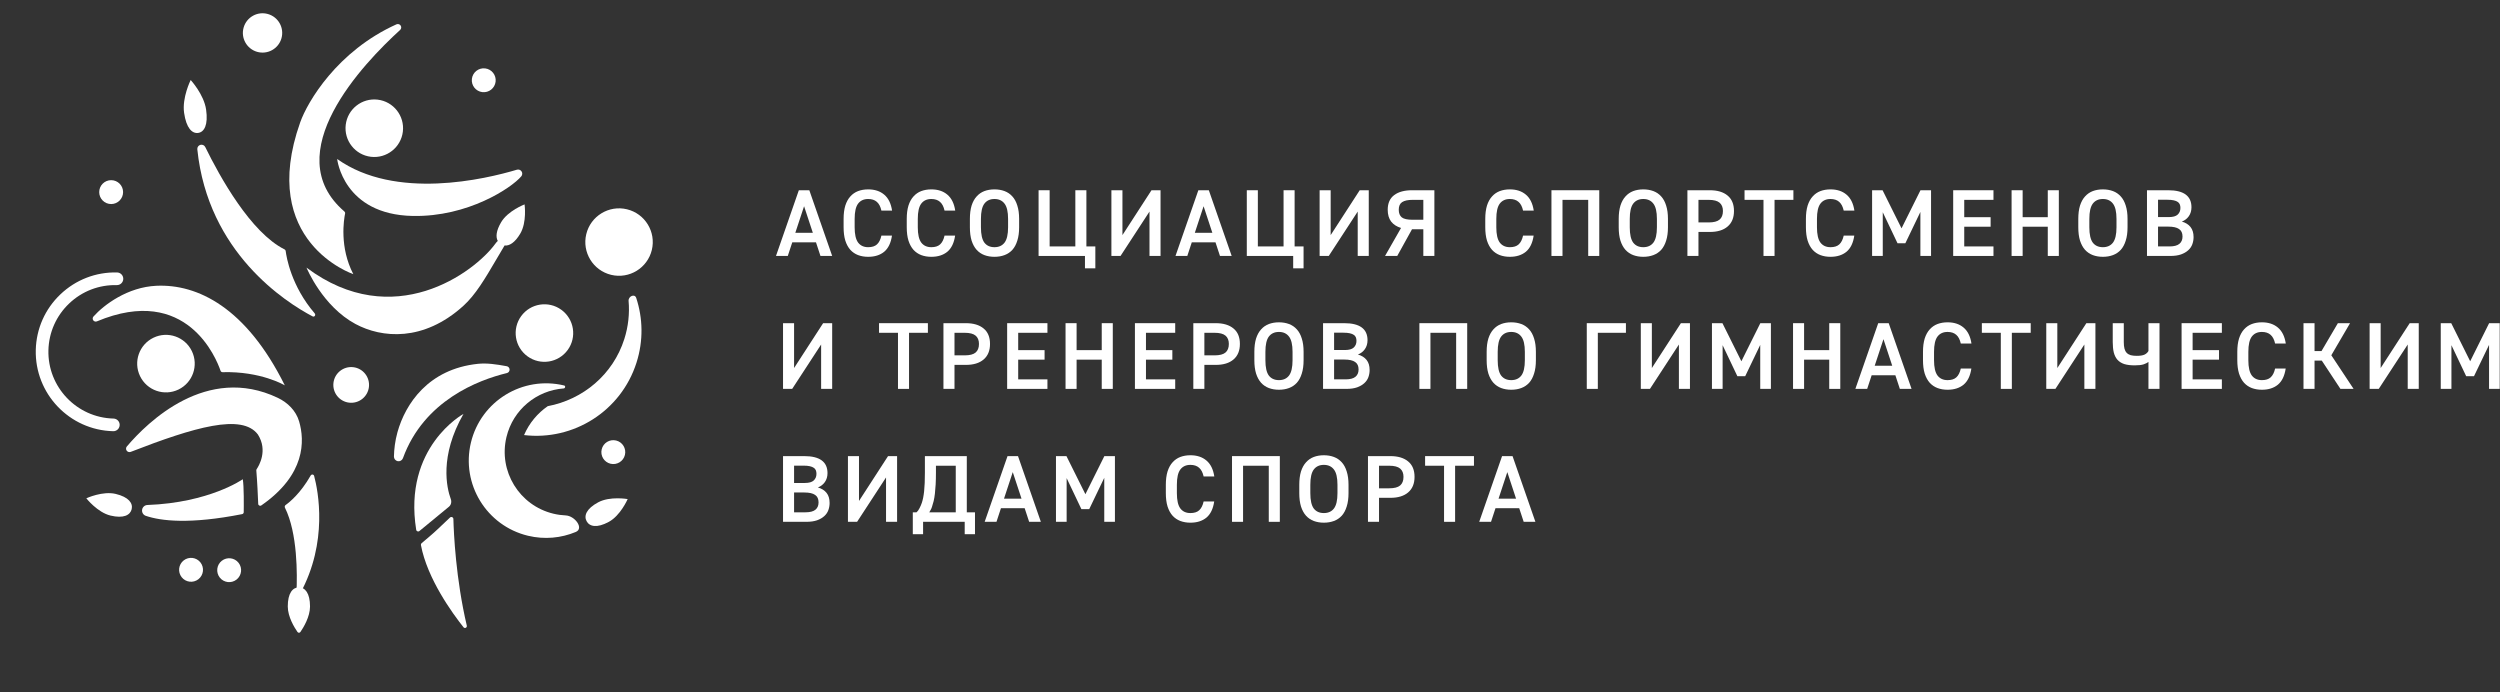 <svg width="1260" height="349" viewBox="0 0 1260 349" fill="none" xmlns="http://www.w3.org/2000/svg">
<rect x="0" y="0" width="1260" height="349" fill="#333333" stroke="none"/>
<path d="M190.36 50.224C198.305 51.171 203.989 58.393 203.042 66.339C202.095 74.284 194.873 79.968 186.928 79.021C178.982 78.074 173.299 70.852 174.245 62.907C175.192 54.961 182.414 49.278 190.36 50.224Z" fill="white"/>
<path fill-rule="evenodd" clip-rule="evenodd" d="M158.593 157.926C159.306 158.758 158.486 159.955 157.517 159.445C144.05 152.355 104.794 127.406 99.449 75.252C99.349 74.233 99.995 73.293 100.976 73.007C101.965 72.732 103.007 73.198 103.451 74.117C110.887 89.281 126.378 117.202 143.409 125.691C143.728 125.85 143.941 126.151 143.985 126.505C144.362 129.518 146.738 144.109 158.593 157.926Z" fill="white"/>
<path fill-rule="evenodd" clip-rule="evenodd" d="M264.383 103.005C264.383 103.005 264.383 103.011 264.383 103.012C264.383 103.012 264.384 103.012 264.383 103.012C264.379 103.013 255.966 106.23 252.557 112.029C250.043 116.306 249.779 119.453 250.881 121.44C250.522 121.743 250.134 122.17 249.714 122.748C239.107 137.395 198.225 167.636 154.468 134.877C154.465 134.869 154.463 134.864 154.462 134.862C154.461 134.86 154.461 134.865 154.461 134.868C154.461 134.868 154.461 134.869 154.46 134.87C154.46 134.87 154.461 134.871 154.461 134.872C154.464 134.873 154.466 134.875 154.468 134.877C154.725 135.498 162.676 154.415 179.113 163.268C192.428 170.434 213.388 172.358 233.489 154.189C239.681 148.595 244.473 140.426 250.244 130.59C251.53 128.398 252.864 126.123 254.274 123.776C254.283 123.759 254.293 123.743 254.301 123.726C256.687 124.009 259.52 122.321 262.225 117.718C265.604 111.985 264.412 103.211 264.383 103.005Z" fill="white"/>
<path fill-rule="evenodd" clip-rule="evenodd" d="M96.108 40.33C96.108 40.331 96.108 40.331 96.108 40.331C96.119 40.343 102.807 47.601 103.884 55.276C104.973 62.959 102.942 66.564 99.879 66.995C96.817 67.425 93.868 64.536 92.781 56.843C91.703 49.238 96.02 40.5 96.108 40.324C96.109 40.322 96.109 40.328 96.108 40.33V40.33Z" fill="white"/>
<path d="M169.926 80.117C169.927 80.117 169.928 80.116 169.928 80.117C169.932 80.153 172.922 108.176 208.067 108.842C235.851 109.369 257.778 94.716 262.723 88.88C263.322 88.166 263.383 87.146 262.86 86.379C262.348 85.603 261.381 85.266 260.492 85.542C244.683 90.274 199.339 101.092 169.925 80.12C169.923 80.119 169.924 80.116 169.926 80.117V80.117Z" fill="white"/>
<path d="M178.075 138.179C178.076 138.179 178.085 138.18 178.084 138.18C177.889 138.114 129.88 121.914 151.316 61.624C154.955 51.373 169.923 25.744 199.808 12.266C200.584 11.925 201.488 12.194 201.948 12.903C202.407 13.613 202.275 14.554 201.644 15.113C183.207 31.889 139.597 77.426 173.573 106.588C173.864 106.838 174.009 107.233 173.932 107.609C173.31 110.643 171.009 124.617 178.074 138.178C178.074 138.178 178.075 138.179 178.075 138.179V138.179Z" fill="white"/>
<path d="M243.098 46.429C246.4 46.822 249.395 44.465 249.788 41.163C250.182 37.862 247.825 34.867 244.523 34.473C241.222 34.08 238.226 36.437 237.833 39.739C237.44 43.04 239.797 46.035 243.098 46.429Z" fill="white"/>
<path d="M141.846 19.334C143.356 14.073 140.316 8.584 135.055 7.074C129.794 5.564 124.305 8.605 122.795 13.865C121.285 19.126 124.326 24.615 129.586 26.125C134.847 27.635 140.336 24.595 141.846 19.334Z" fill="white"/>
<path d="M175.935 202.936C180.87 203.524 185.348 200 185.936 195.065C186.524 190.13 183 185.652 178.065 185.064C173.13 184.476 168.652 188 168.064 192.935C167.476 197.87 171 202.348 175.935 202.936Z" fill="white"/>
<path d="M56.02 102.842C59.345 102.842 62.04 100.147 62.04 96.822C62.04 93.498 59.345 90.802 56.02 90.802C52.695 90.802 50 93.498 50 96.822C50 100.147 52.695 102.842 56.02 102.842Z" fill="white"/>
<path d="M89.936 196.332C97.15 192.855 100.181 184.189 96.705 176.975C93.228 169.761 84.562 166.73 77.348 170.206C70.133 173.682 67.103 182.349 70.579 189.563C74.055 196.777 82.722 199.808 89.936 196.332Z" fill="white"/>
<path fill-rule="evenodd" clip-rule="evenodd" d="M43.509 251.149C43.506 251.144 43.503 251.141 43.507 251.139C43.693 251.054 51.791 247.361 58.303 248.933C64.885 250.516 67.081 253.632 66.36 256.639C65.63 259.65 62.263 261.425 55.68 259.842C49.1 258.26 43.514 251.155 43.509 251.149C43.509 251.149 43.509 251.149 43.509 251.149V251.149Z" fill="white"/>
<path fill-rule="evenodd" clip-rule="evenodd" d="M151.414 318.508C151.047 319.039 150.298 319.041 149.93 318.511C148.401 316.314 145.05 310.901 145.04 305.671C145.027 298.894 147.533 296.033 150.628 296.029C153.724 296.025 156.245 298.884 156.253 305.651C156.263 310.881 152.934 316.305 151.414 318.508Z" fill="white"/>
<path d="M143.568 194.256C143.573 194.253 143.581 194.251 143.576 194.248C143.342 194.107 131.516 187.056 112.179 187.577C111.72 187.589 111.31 187.321 111.162 186.887C109.202 181.119 94.293 142.93 48.807 161.98C48.146 162.243 47.402 162.013 46.99 161.434C46.587 160.852 46.635 160.074 47.099 159.54C52.396 153.601 64.312 144.696 78.799 144.032C99.561 143.074 124.096 155.016 143.558 194.252C143.56 194.256 143.564 194.257 143.568 194.256V194.256Z" fill="white"/>
<path d="M65.888 227.744C65.15 228.033 64.317 227.779 63.857 227.147C63.392 226.505 63.418 225.637 63.924 225.028C74.356 212.738 104.19 183.476 139.975 200.495C145.043 202.905 149.197 207.038 150.767 212.425C153.583 222.085 154.098 239.199 131.712 254.732C131.07 255.178 130.174 254.752 130.142 253.972C130.005 250.526 129.665 242.78 129.184 237.118C129.163 236.869 129.231 236.629 129.371 236.423C130.472 234.8 135.119 227.074 129.987 219.003C121.982 208.241 97.964 215.297 65.888 227.744Z" fill="white"/>
<path fill-rule="evenodd" clip-rule="evenodd" d="M143.616 255.888C143.377 255.408 143.536 254.819 143.973 254.508C145.982 253.078 151.463 248.638 156.559 239.688C156.993 238.925 158.1 239.021 158.326 239.869C160.335 247.431 165.467 273.109 151.296 299.105C150.79 300.032 149.376 299.609 149.426 298.554C149.842 289.649 150.017 268.743 143.616 255.888Z" fill="white"/>
<path fill-rule="evenodd" clip-rule="evenodd" d="M122.359 241.527C122.36 241.527 122.367 241.524 122.366 241.524C122.202 241.64 105.505 253.365 74.294 254.52C72.974 254.567 71.855 255.539 71.63 256.847C71.405 258.154 72.124 259.439 73.351 259.936C81.146 262.609 95.667 264.316 122.028 259.122C122.488 259.032 122.83 258.637 122.837 258.168C122.882 255.223 122.988 244.938 122.359 241.528C122.359 241.528 122.359 241.528 122.359 241.527V241.527Z" fill="white"/>
<path d="M58.527 217.016C58.087 217.228 57.589 217.344 57.061 217.327C34.999 216.786 17.49 198.408 18.032 176.347C18.298 165.669 22.7 155.721 30.446 148.351C38.191 140.982 48.34 137.052 59.018 137.317C60.779 137.361 62.173 138.824 62.129 140.585C62.085 142.346 60.622 143.74 58.861 143.696C49.889 143.478 41.352 146.767 34.843 152.976C28.33 159.175 24.63 167.532 24.402 176.508C23.948 195.048 38.669 210.5 57.209 210.953C58.97 210.997 60.364 212.46 60.32 214.22C60.293 215.453 59.563 216.517 58.518 217.02L58.527 217.016Z" fill="white"/>
<path d="M100.006 291.923C102.622 289.871 103.08 286.087 101.029 283.471C98.977 280.854 95.193 280.396 92.577 282.448C89.96 284.499 89.502 288.284 91.554 290.9C93.606 293.516 97.39 293.974 100.006 291.923Z" fill="white"/>
<path d="M119.214 292.11C121.831 290.059 122.289 286.274 120.237 283.658C118.186 281.042 114.401 280.584 111.785 282.635C109.169 284.687 108.711 288.471 110.762 291.087C112.814 293.704 116.598 294.162 119.214 292.11Z" fill="white"/>
<path d="M286.12 176.389C290.829 169.912 289.396 160.844 282.919 156.135C276.442 151.425 267.374 152.858 262.664 159.335C257.955 165.812 259.388 174.88 265.865 179.59C272.342 184.299 281.41 182.866 286.12 176.389Z" fill="white"/>
<path fill-rule="evenodd" clip-rule="evenodd" d="M316.337 251.533C316.342 251.533 316.347 251.532 316.345 251.536C316.264 251.723 312.693 259.87 306.794 263.046C300.826 266.259 297.122 265.404 295.649 262.681C294.175 259.959 295.505 256.387 301.473 253.175C307.438 249.964 316.328 251.531 316.337 251.533C316.337 251.533 316.337 251.533 316.337 251.533V251.533Z" fill="white"/>
<path fill-rule="evenodd" clip-rule="evenodd" d="M203.073 230.949C202.67 232.023 201.558 232.648 200.44 232.431C199.323 232.215 198.521 231.218 198.545 230.082C198.626 226.408 199.108 222.207 200.326 217.811C204.315 203.54 215.87 185.985 240.848 183.369C245.336 182.897 250.073 183.585 255.362 184.566C256.188 184.696 256.809 185.402 256.836 186.248C256.863 187.094 256.291 187.834 255.476 188.021C241.047 191.531 213.675 201.868 203.076 230.938L203.073 230.949Z" fill="white"/>
<path d="M233.604 208.594C233.606 208.595 233.612 208.595 233.61 208.597C233.474 208.671 203.073 225.297 209.767 267.026C209.888 267.78 210.783 268.13 211.373 267.645L226.262 255.397C227.374 254.482 227.702 252.902 227.207 251.55C225.131 245.871 221.387 229.955 233.6 208.595C233.6 208.594 233.602 208.593 233.604 208.594V208.594Z" fill="white"/>
<path fill-rule="evenodd" clip-rule="evenodd" d="M226.794 260.841C227.43 260.242 228.485 260.68 228.508 261.554C228.694 268.717 229.711 291.666 235.26 315.29C235.5 316.314 234.258 316.957 233.604 316.134C228.024 309.111 215.325 291.662 212.148 274.703C212.082 274.35 212.213 273.995 212.489 273.765C213.889 272.598 218.252 268.939 220.486 266.806C222.337 265.038 225.056 262.476 226.794 260.841Z" fill="white"/>
<path fill-rule="evenodd" clip-rule="evenodd" d="M315.974 105.474C325.1 107.668 330.719 116.857 328.526 125.974C326.334 135.091 317.143 140.719 308.026 138.526C298.909 136.334 293.282 127.143 295.474 118.026C297.667 108.909 306.857 103.281 315.974 105.474Z" fill="white"/>
<path d="M307.701 233.72C310.934 234.497 314.185 232.507 314.962 229.274C315.739 226.042 313.749 222.791 310.516 222.013C307.284 221.236 304.033 223.227 303.256 226.459C302.478 229.692 304.469 232.942 307.701 233.72Z" fill="white"/>
<path d="M284.324 194.281C285.141 194.478 284.928 195.714 284.09 195.774C270.548 196.757 258.604 206.345 255.26 220.252C251.122 237.46 261.717 254.765 278.926 258.903C280.99 259.399 283.056 259.683 285.1 259.77C289.726 259.965 294.468 266.323 290.195 268.107C282.832 271.18 274.462 272.027 266.111 270.019C245.196 264.99 232.319 243.958 237.348 223.044C242.378 202.129 263.409 189.252 284.324 194.281V194.281Z" fill="white"/>
<path d="M264.124 219.278C266.728 213.227 270.931 208.256 276.067 204.709C293.714 201.381 308.924 188.909 314.664 170.85C316.69 164.476 317.352 157.99 316.81 151.697C316.604 149.305 319.903 147.868 320.654 150.147C324.022 160.361 324.318 171.693 320.811 182.725C312.987 207.337 288.853 222.232 264.124 219.278Z" fill="white"/>
<path d="M745.523 263L757.043 229.88H762.323L773.843 263H767.939L765.683 256.136H753.731L751.475 263H745.523ZM755.267 251.336H764.099L759.683 237.944L755.267 251.336Z" fill="white"/>
<path d="M742.876 229.88V234.728H733.372V263H727.804V234.728H718.252V229.88H742.876Z" fill="white"/>
<path d="M695.026 250.904V263H689.458V229.88H700.738C704.578 229.88 707.57 230.776 709.714 232.568C711.858 234.328 712.93 236.92 712.93 240.344C712.93 243.736 711.858 246.344 709.714 248.168C707.602 249.992 704.61 250.904 700.738 250.904H695.026ZM700.162 246.104C702.722 246.104 704.562 245.624 705.682 244.664C706.802 243.704 707.362 242.264 707.362 240.344C707.362 238.52 706.802 237.128 705.682 236.168C704.562 235.208 702.722 234.728 700.162 234.728H695.026V246.104H700.162Z" fill="white"/>
<path d="M679.653 248.552C679.653 251.144 679.349 253.384 678.741 255.272C678.165 257.16 677.333 258.712 676.245 259.928C675.157 261.112 673.845 261.992 672.309 262.568C670.773 263.144 669.077 263.432 667.221 263.432C665.365 263.432 663.669 263.144 662.133 262.568C660.629 261.992 659.333 261.112 658.245 259.928C657.157 258.712 656.309 257.16 655.701 255.272C655.125 253.384 654.837 251.144 654.837 248.552V244.328C654.837 241.736 655.125 239.496 655.701 237.608C656.309 235.72 657.157 234.184 658.245 233C659.333 231.784 660.629 230.888 662.133 230.312C663.669 229.736 665.365 229.448 667.221 229.448C669.077 229.448 670.773 229.736 672.309 230.312C673.845 230.888 675.157 231.784 676.245 233C677.333 234.184 678.165 235.72 678.741 237.608C679.349 239.496 679.653 241.736 679.653 244.328V248.552ZM660.405 248.552C660.405 252.136 660.981 254.712 662.133 256.28C663.317 257.816 665.013 258.584 667.221 258.584C669.429 258.584 671.125 257.816 672.309 256.28C673.493 254.712 674.085 252.136 674.085 248.552V244.328C674.085 240.744 673.493 238.184 672.309 236.648C671.125 235.08 669.429 234.296 667.221 234.296C665.013 234.296 663.317 235.08 662.133 236.648C660.981 238.184 660.405 240.744 660.405 244.328V248.552Z" fill="white"/>
<path d="M645.031 229.88V263H639.463V234.728H626.503V263H620.935V229.88H645.031Z" fill="white"/>
<path d="M606.635 240.152C606.187 238.136 605.419 236.664 604.331 235.736C603.243 234.776 601.787 234.296 599.963 234.296C597.755 234.296 596.059 235.08 594.875 236.648C593.723 238.184 593.147 240.744 593.147 244.328V248.552C593.147 252.104 593.723 254.664 594.875 256.232C596.059 257.8 597.755 258.584 599.963 258.584C601.883 258.584 603.355 258.12 604.379 257.192C605.435 256.232 606.187 254.744 606.635 252.728H611.963C611.419 256.44 610.107 259.16 608.027 260.888C605.947 262.584 603.259 263.432 599.963 263.432C598.107 263.432 596.411 263.144 594.875 262.568C593.371 261.992 592.075 261.112 590.987 259.928C589.899 258.712 589.051 257.16 588.443 255.272C587.867 253.384 587.579 251.144 587.579 248.552V244.328C587.579 241.736 587.867 239.496 588.443 237.608C589.051 235.72 589.899 234.184 590.987 233C592.075 231.784 593.371 230.888 594.875 230.312C596.411 229.736 598.107 229.448 599.963 229.448C603.259 229.448 605.947 230.328 608.027 232.088C610.139 233.848 611.467 236.536 612.011 240.152H606.635Z" fill="white"/>
<path d="M547.043 249.08L556.595 229.88H561.923V263H556.547V240.824L548.963 256.616H545.027L537.587 240.968V263H532.211V229.88H537.491L547.043 249.08Z" fill="white"/>
<path d="M496.272 263L507.792 229.88H513.072L524.592 263H518.688L516.432 256.136H504.48L502.224 263H496.272ZM506.016 251.336H514.848L510.432 237.944L506.016 251.336Z" fill="white"/>
<path d="M460.051 269.24V258.2H461.923C462.467 257.752 462.963 257.08 463.411 256.184C463.891 255.288 464.291 254.36 464.611 253.4C464.867 252.632 465.091 251.768 465.283 250.808C465.475 249.848 465.635 248.76 465.763 247.544C465.891 246.328 465.987 244.952 466.051 243.416C466.115 241.88 466.147 240.136 466.147 238.184V229.88H487.267V258.2H491.395V269.24H486.211V263H465.235V269.24H460.051ZM469.699 255.512C469.539 256.024 469.331 256.504 469.075 256.952C468.851 257.368 468.611 257.784 468.355 258.2H481.699V234.728H471.715V238.184C471.715 240.424 471.667 242.424 471.571 244.184C471.475 245.912 471.347 247.464 471.187 248.84C471.027 250.216 470.819 251.448 470.563 252.536C470.307 253.592 470.019 254.584 469.699 255.512Z" fill="white"/>
<path d="M432.931 229.88V252.488L447.571 229.88H452.131V263H446.563V240.632L431.971 263H427.363V229.88H432.931Z" fill="white"/>
<path d="M405.304 229.88C413.144 229.88 417.064 232.744 417.064 238.472C417.064 240.2 416.616 241.704 415.72 242.984C414.824 244.232 413.656 245.128 412.216 245.672C414.104 246.216 415.56 247.128 416.584 248.408C417.608 249.688 418.12 251.384 418.12 253.496C418.12 254.744 417.912 255.944 417.496 257.096C417.08 258.248 416.392 259.256 415.432 260.12C414.504 260.984 413.288 261.688 411.784 262.232C410.312 262.744 408.504 263 406.36 263H394.648V229.88H405.304ZM400.216 258.2H406.024C408.264 258.2 409.912 257.768 410.968 256.904C412.024 256.04 412.552 254.808 412.552 253.208C412.552 251.448 411.96 250.184 410.776 249.416C409.624 248.616 407.816 248.216 405.352 248.216H400.216V258.2ZM400.216 243.416H405.64C407.72 243.416 409.208 243 410.104 242.168C411.032 241.304 411.496 240.184 411.496 238.808C411.496 238.168 411.4 237.592 411.208 237.08C411.016 236.568 410.664 236.136 410.152 235.784C409.672 235.432 409 235.16 408.136 234.968C407.304 234.776 406.232 234.68 404.92 234.68H400.216V243.416Z" fill="white"/>
<path d="M1244.97 182.08L1254.52 162.88H1259.85V196H1254.48V173.824L1246.89 189.616H1242.96L1235.52 173.968V196H1230.14V162.88H1235.42L1244.97 182.08Z" fill="white"/>
<path d="M1199.85 162.88V185.488L1214.49 162.88H1219.05V196H1213.49V173.632L1198.89 196H1194.29V162.88H1199.85Z" fill="white"/>
<path d="M1179.58 196L1170.18 181.744H1166.53V196H1160.96V162.88H1166.53V176.944H1170.03L1178.29 162.88H1184.43L1174.98 179.056L1186.21 196H1179.58Z" fill="white"/>
<path d="M1146.66 173.152C1146.21 171.136 1145.44 169.664 1144.36 168.736C1143.27 167.776 1141.81 167.296 1139.99 167.296C1137.78 167.296 1136.08 168.08 1134.9 169.648C1133.75 171.184 1133.17 173.744 1133.17 177.328V181.552C1133.17 185.104 1133.75 187.664 1134.9 189.232C1136.08 190.8 1137.78 191.584 1139.99 191.584C1141.91 191.584 1143.38 191.12 1144.4 190.192C1145.46 189.232 1146.21 187.744 1146.66 185.728H1151.99C1151.44 189.44 1150.13 192.16 1148.05 193.888C1145.97 195.584 1143.28 196.432 1139.99 196.432C1138.13 196.432 1136.44 196.144 1134.9 195.568C1133.4 194.992 1132.1 194.112 1131.01 192.928C1129.92 191.712 1129.08 190.16 1128.47 188.272C1127.89 186.384 1127.6 184.144 1127.6 181.552V177.328C1127.6 174.736 1127.89 172.496 1128.47 170.608C1129.08 168.72 1129.92 167.184 1131.01 166C1132.1 164.784 1133.4 163.888 1134.9 163.312C1136.44 162.736 1138.13 162.448 1139.99 162.448C1143.28 162.448 1145.97 163.328 1148.05 165.088C1150.16 166.848 1151.49 169.536 1152.04 173.152H1146.66Z" fill="white"/>
<path d="M1119.82 162.88V167.728H1105.08V176.464H1118.38V181.264H1105.08V191.2H1119.82V196H1099.52V162.88H1119.82Z" fill="white"/>
<path d="M1070.39 172.432C1070.39 173.712 1070.5 174.8 1070.73 175.696C1070.95 176.56 1071.32 177.264 1071.83 177.808C1072.34 178.352 1073.02 178.752 1073.85 179.008C1074.68 179.232 1075.7 179.344 1076.92 179.344C1078.65 179.344 1079.96 179.136 1080.86 178.72C1081.75 178.272 1082.41 177.664 1082.82 176.896V162.88H1088.39V196H1082.82V182.416C1082.31 182.832 1081.51 183.232 1080.42 183.616C1079.37 183.968 1077.86 184.144 1075.91 184.144C1073.8 184.144 1072.02 183.92 1070.58 183.472C1069.18 182.992 1068.04 182.272 1067.18 181.312C1066.34 180.352 1065.74 179.136 1065.35 177.664C1065 176.192 1064.82 174.448 1064.82 172.432V162.88H1070.39V172.432Z" fill="white"/>
<path d="M1036.89 162.88V185.488L1051.53 162.88H1056.09V196H1050.52V173.632L1035.93 196H1031.32V162.88H1036.89Z" fill="white"/>
<path d="M1023.48 162.88V167.728H1013.97V196H1008.41V167.728H998.855V162.88H1023.48Z" fill="white"/>
<path d="M988.242 173.152C987.794 171.136 987.026 169.664 985.938 168.736C984.85 167.776 983.394 167.296 981.57 167.296C979.362 167.296 977.666 168.08 976.482 169.648C975.33 171.184 974.754 173.744 974.754 177.328V181.552C974.754 185.104 975.33 187.664 976.482 189.232C977.666 190.8 979.362 191.584 981.57 191.584C983.49 191.584 984.962 191.12 985.986 190.192C987.042 189.232 987.794 187.744 988.242 185.728H993.57C993.026 189.44 991.714 192.16 989.634 193.888C987.554 195.584 984.866 196.432 981.57 196.432C979.714 196.432 978.018 196.144 976.482 195.568C974.978 194.992 973.682 194.112 972.594 192.928C971.506 191.712 970.658 190.16 970.05 188.272C969.474 186.384 969.186 184.144 969.186 181.552V177.328C969.186 174.736 969.474 172.496 970.05 170.608C970.658 168.72 971.506 167.184 972.594 166C973.682 164.784 974.978 163.888 976.482 163.312C978.018 162.736 979.714 162.448 981.57 162.448C984.866 162.448 987.554 163.328 989.634 165.088C991.746 166.848 993.074 169.536 993.618 173.152H988.242Z" fill="white"/>
<path d="M935.107 196L946.627 162.88H951.907L963.427 196H957.523L955.267 189.136H943.315L941.059 196H935.107ZM944.851 184.336H953.683L949.267 170.944L944.851 184.336Z" fill="white"/>
<path d="M909.262 176.464H921.934V162.88H927.502V196H921.934V181.264H909.262V196H903.694V162.88H909.262V176.464Z" fill="white"/>
<path d="M877.655 182.08L887.207 162.88H892.535V196H887.159V173.824L879.575 189.616H875.639L868.199 173.968V196H862.823V162.88H868.103L877.655 182.08Z" fill="white"/>
<path d="M832.535 162.88V185.488L847.175 162.88H851.735V196H846.167V173.632L831.575 196H826.967V162.88H832.535Z" fill="white"/>
<path d="M819.464 167.728H805.304V196H799.736V162.88H819.464V167.728Z" fill="white"/>
<path d="M774.091 181.552C774.091 184.144 773.787 186.384 773.179 188.272C772.603 190.16 771.771 191.712 770.683 192.928C769.595 194.112 768.283 194.992 766.747 195.568C765.211 196.144 763.515 196.432 761.659 196.432C759.803 196.432 758.107 196.144 756.571 195.568C755.067 194.992 753.771 194.112 752.683 192.928C751.595 191.712 750.747 190.16 750.139 188.272C749.563 186.384 749.275 184.144 749.275 181.552V177.328C749.275 174.736 749.563 172.496 750.139 170.608C750.747 168.72 751.595 167.184 752.683 166C753.771 164.784 755.067 163.888 756.571 163.312C758.107 162.736 759.803 162.448 761.659 162.448C763.515 162.448 765.211 162.736 766.747 163.312C768.283 163.888 769.595 164.784 770.683 166C771.771 167.184 772.603 168.72 773.179 170.608C773.787 172.496 774.091 174.736 774.091 177.328V181.552ZM754.843 181.552C754.843 185.136 755.419 187.712 756.571 189.28C757.755 190.816 759.451 191.584 761.659 191.584C763.867 191.584 765.563 190.816 766.747 189.28C767.931 187.712 768.523 185.136 768.523 181.552V177.328C768.523 173.744 767.931 171.184 766.747 169.648C765.563 168.08 763.867 167.296 761.659 167.296C759.451 167.296 757.755 168.08 756.571 169.648C755.419 171.184 754.843 173.744 754.843 177.328V181.552Z" fill="white"/>
<path d="M739.469 162.88V196H733.901V167.728H720.941V196H715.373V162.88H739.469Z" fill="white"/>
<path d="M677.473 162.88C685.313 162.88 689.233 165.744 689.233 171.472C689.233 173.2 688.785 174.704 687.889 175.984C686.993 177.232 685.825 178.128 684.385 178.672C686.273 179.216 687.729 180.128 688.753 181.408C689.777 182.688 690.289 184.384 690.289 186.496C690.289 187.744 690.081 188.944 689.665 190.096C689.249 191.248 688.561 192.256 687.601 193.12C686.673 193.984 685.457 194.688 683.953 195.232C682.481 195.744 680.673 196 678.529 196H666.817V162.88H677.473ZM672.385 191.2H678.193C680.433 191.2 682.081 190.768 683.137 189.904C684.193 189.04 684.721 187.808 684.721 186.208C684.721 184.448 684.129 183.184 682.945 182.416C681.793 181.616 679.985 181.216 677.521 181.216H672.385V191.2ZM672.385 176.416H677.809C679.889 176.416 681.377 176 682.273 175.168C683.201 174.304 683.665 173.184 683.665 171.808C683.665 171.168 683.569 170.592 683.377 170.08C683.185 169.568 682.833 169.136 682.321 168.784C681.841 168.432 681.169 168.16 680.305 167.968C679.473 167.776 678.401 167.68 677.089 167.68H672.385V176.416Z" fill="white"/>
<path d="M657.012 181.552C657.012 184.144 656.708 186.384 656.1 188.272C655.524 190.16 654.692 191.712 653.604 192.928C652.516 194.112 651.204 194.992 649.668 195.568C648.132 196.144 646.436 196.432 644.58 196.432C642.724 196.432 641.028 196.144 639.492 195.568C637.988 194.992 636.692 194.112 635.604 192.928C634.516 191.712 633.668 190.16 633.06 188.272C632.484 186.384 632.196 184.144 632.196 181.552V177.328C632.196 174.736 632.484 172.496 633.06 170.608C633.668 168.72 634.516 167.184 635.604 166C636.692 164.784 637.988 163.888 639.492 163.312C641.028 162.736 642.724 162.448 644.58 162.448C646.436 162.448 648.132 162.736 649.668 163.312C651.204 163.888 652.516 164.784 653.604 166C654.692 167.184 655.524 168.72 656.1 170.608C656.708 172.496 657.012 174.736 657.012 177.328V181.552ZM637.764 181.552C637.764 185.136 638.34 187.712 639.492 189.28C640.676 190.816 642.372 191.584 644.58 191.584C646.788 191.584 648.484 190.816 649.668 189.28C650.852 187.712 651.444 185.136 651.444 181.552V177.328C651.444 173.744 650.852 171.184 649.668 169.648C648.484 168.08 646.788 167.296 644.58 167.296C642.372 167.296 640.676 168.08 639.492 169.648C638.34 171.184 637.764 173.744 637.764 177.328V181.552Z" fill="white"/>
<path d="M607.003 183.904V196H601.435V162.88H612.715C616.555 162.88 619.547 163.776 621.691 165.568C623.835 167.328 624.907 169.92 624.907 173.344C624.907 176.736 623.835 179.344 621.691 181.168C619.579 182.992 616.587 183.904 612.715 183.904H607.003ZM612.139 179.104C614.699 179.104 616.539 178.624 617.659 177.664C618.779 176.704 619.339 175.264 619.339 173.344C619.339 171.52 618.779 170.128 617.659 169.168C616.539 168.208 614.699 167.728 612.139 167.728H607.003V179.104H612.139Z" fill="white"/>
<path d="M592.304 162.88V167.728H577.568V176.464H590.864V181.264H577.568V191.2H592.304V196H572V162.88H592.304Z" fill="white"/>
<path d="M542.604 176.464H555.276V162.88H560.844V196H555.276V181.264H542.604V196H537.036V162.88H542.604V176.464Z" fill="white"/>
<path d="M527.906 162.88V167.728H513.17V176.464H526.466V181.264H513.17V191.2H527.906V196H507.602V162.88H527.906Z" fill="white"/>
<path d="M481.064 183.904V196H475.496V162.88H486.776C490.616 162.88 493.608 163.776 495.752 165.568C497.896 167.328 498.968 169.92 498.968 173.344C498.968 176.736 497.896 179.344 495.752 181.168C493.64 182.992 490.648 183.904 486.776 183.904H481.064ZM486.2 179.104C488.76 179.104 490.6 178.624 491.72 177.664C492.84 176.704 493.4 175.264 493.4 173.344C493.4 171.52 492.84 170.128 491.72 169.168C490.6 168.208 488.76 167.728 486.2 167.728H481.064V179.104H486.2Z" fill="white"/>
<path d="M467.656 162.88V167.728H458.152V196H452.584V167.728H443.032V162.88H467.656Z" fill="white"/>
<path d="M400.216 162.88V185.488L414.856 162.88H419.416V196H413.848V173.632L399.256 196H394.648V162.88H400.216Z" fill="white"/>
<path d="M1092.74 95.88C1100.58 95.88 1104.5 98.744 1104.5 104.472C1104.5 106.2 1104.05 107.704 1103.16 108.984C1102.26 110.232 1101.09 111.128 1099.65 111.672C1101.54 112.216 1103 113.128 1104.02 114.408C1105.04 115.688 1105.56 117.384 1105.56 119.496C1105.56 120.744 1105.35 121.944 1104.93 123.096C1104.52 124.248 1103.83 125.256 1102.87 126.12C1101.94 126.984 1100.72 127.688 1099.22 128.232C1097.75 128.744 1095.94 129 1093.8 129H1082.08V95.88H1092.74ZM1087.65 124.2H1093.46C1095.7 124.2 1097.35 123.768 1098.4 122.904C1099.46 122.04 1099.99 120.808 1099.99 119.208C1099.99 117.448 1099.4 116.184 1098.21 115.416C1097.06 114.616 1095.25 114.216 1092.79 114.216H1087.65V124.2ZM1087.65 109.416H1093.08C1095.16 109.416 1096.64 109 1097.54 108.168C1098.47 107.304 1098.93 106.184 1098.93 104.808C1098.93 104.168 1098.84 103.592 1098.64 103.08C1098.45 102.568 1098.1 102.136 1097.59 101.784C1097.11 101.432 1096.44 101.16 1095.57 100.968C1094.74 100.776 1093.67 100.68 1092.36 100.68H1087.65V109.416Z" fill="white"/>
<path d="M1072.28 114.552C1072.28 117.144 1071.98 119.384 1071.37 121.272C1070.79 123.16 1069.96 124.712 1068.87 125.928C1067.78 127.112 1066.47 127.992 1064.94 128.568C1063.4 129.144 1061.7 129.432 1059.85 129.432C1057.99 129.432 1056.3 129.144 1054.76 128.568C1053.26 127.992 1051.96 127.112 1050.87 125.928C1049.78 124.712 1048.94 123.16 1048.33 121.272C1047.75 119.384 1047.46 117.144 1047.46 114.552V110.328C1047.46 107.736 1047.75 105.496 1048.33 103.608C1048.94 101.72 1049.78 100.184 1050.87 99C1051.96 97.784 1053.26 96.888 1054.76 96.312C1056.3 95.736 1057.99 95.448 1059.85 95.448C1061.7 95.448 1063.4 95.736 1064.94 96.312C1066.47 96.888 1067.78 97.784 1068.87 99C1069.96 100.184 1070.79 101.72 1071.37 103.608C1071.98 105.496 1072.28 107.736 1072.28 110.328V114.552ZM1053.03 114.552C1053.03 118.136 1053.61 120.712 1054.76 122.28C1055.94 123.816 1057.64 124.584 1059.85 124.584C1062.06 124.584 1063.75 123.816 1064.94 122.28C1066.12 120.712 1066.71 118.136 1066.71 114.552V110.328C1066.71 106.744 1066.12 104.184 1064.94 102.648C1063.75 101.08 1062.06 100.296 1059.85 100.296C1057.64 100.296 1055.94 101.08 1054.76 102.648C1053.61 104.184 1053.03 106.744 1053.03 110.328V114.552Z" fill="white"/>
<path d="M1019.41 109.464H1032.08V95.88H1037.65V129H1032.08V114.264H1019.41V129H1013.84V95.88H1019.41V109.464Z" fill="white"/>
<path d="M1004.71 95.88V100.728H989.977V109.464H1003.27V114.264H989.977V124.2H1004.71V129H984.409V95.88H1004.71Z" fill="white"/>
<path d="M958.37 115.08L967.922 95.88H973.25V129H967.874V106.824L960.29 122.616H956.354L948.914 106.968V129H943.538V95.88H948.818L958.37 115.08Z" fill="white"/>
<path d="M929.238 106.152C928.79 104.136 928.022 102.664 926.934 101.736C925.846 100.776 924.39 100.296 922.566 100.296C920.358 100.296 918.662 101.08 917.478 102.648C916.326 104.184 915.75 106.744 915.75 110.328V114.552C915.75 118.104 916.326 120.664 917.478 122.232C918.662 123.8 920.358 124.584 922.566 124.584C924.486 124.584 925.958 124.12 926.982 123.192C928.038 122.232 928.79 120.744 929.238 118.728H934.566C934.022 122.44 932.71 125.16 930.63 126.888C928.55 128.584 925.862 129.432 922.566 129.432C920.71 129.432 919.014 129.144 917.478 128.568C915.974 127.992 914.678 127.112 913.59 125.928C912.502 124.712 911.654 123.16 911.046 121.272C910.47 119.384 910.182 117.144 910.182 114.552V110.328C910.182 107.736 910.47 105.496 911.046 103.608C911.654 101.72 912.502 100.184 913.59 99C914.678 97.784 915.974 96.888 917.478 96.312C919.014 95.736 920.71 95.448 922.566 95.448C925.862 95.448 928.55 96.328 930.63 98.088C932.742 99.848 934.07 102.536 934.614 106.152H929.238Z" fill="white"/>
<path d="M903.873 95.88V100.728H894.369V129H888.801V100.728H879.249V95.88H903.873Z" fill="white"/>
<path d="M856.023 116.904V129H850.455V95.88H861.735C865.575 95.88 868.567 96.776 870.711 98.568C872.855 100.328 873.927 102.92 873.927 106.344C873.927 109.736 872.855 112.344 870.711 114.168C868.599 115.992 865.607 116.904 861.735 116.904H856.023ZM861.159 112.104C863.719 112.104 865.559 111.624 866.679 110.664C867.799 109.704 868.359 108.264 868.359 106.344C868.359 104.52 867.799 103.128 866.679 102.168C865.559 101.208 863.719 100.728 861.159 100.728H856.023V112.104H861.159Z" fill="white"/>
<path d="M840.65 114.552C840.65 117.144 840.346 119.384 839.738 121.272C839.162 123.16 838.33 124.712 837.242 125.928C836.154 127.112 834.842 127.992 833.306 128.568C831.77 129.144 830.073 129.432 828.217 129.432C826.361 129.432 824.666 129.144 823.13 128.568C821.626 127.992 820.33 127.112 819.242 125.928C818.154 124.712 817.306 123.16 816.698 121.272C816.122 119.384 815.833 117.144 815.833 114.552V110.328C815.833 107.736 816.122 105.496 816.698 103.608C817.306 101.72 818.154 100.184 819.242 99C820.33 97.784 821.626 96.888 823.13 96.312C824.666 95.736 826.361 95.448 828.217 95.448C830.073 95.448 831.77 95.736 833.306 96.312C834.842 96.888 836.154 97.784 837.242 99C838.33 100.184 839.162 101.72 839.738 103.608C840.346 105.496 840.65 107.736 840.65 110.328V114.552ZM821.402 114.552C821.402 118.136 821.978 120.712 823.13 122.28C824.314 123.816 826.009 124.584 828.217 124.584C830.425 124.584 832.122 123.816 833.306 122.28C834.49 120.712 835.082 118.136 835.082 114.552V110.328C835.082 106.744 834.49 104.184 833.306 102.648C832.122 101.08 830.425 100.296 828.217 100.296C826.009 100.296 824.314 101.08 823.13 102.648C821.978 104.184 821.402 106.744 821.402 110.328V114.552Z" fill="white"/>
<path d="M806.027 95.88V129H800.459V100.728H787.499V129H781.931V95.88H806.027Z" fill="white"/>
<path d="M767.631 106.152C767.183 104.136 766.415 102.664 765.327 101.736C764.239 100.776 762.783 100.296 760.959 100.296C758.751 100.296 757.055 101.08 755.871 102.648C754.719 104.184 754.143 106.744 754.143 110.328V114.552C754.143 118.104 754.719 120.664 755.871 122.232C757.055 123.8 758.751 124.584 760.959 124.584C762.879 124.584 764.351 124.12 765.375 123.192C766.431 122.232 767.183 120.744 767.631 118.728H772.959C772.415 122.44 771.103 125.16 769.023 126.888C766.943 128.584 764.255 129.432 760.959 129.432C759.103 129.432 757.407 129.144 755.871 128.568C754.367 127.992 753.071 127.112 751.983 125.928C750.895 124.712 750.047 123.16 749.439 121.272C748.863 119.384 748.575 117.144 748.575 114.552V110.328C748.575 107.736 748.863 105.496 749.439 103.608C750.047 101.72 750.895 100.184 751.983 99C753.071 97.784 754.367 96.888 755.871 96.312C757.407 95.736 759.103 95.448 760.959 95.448C764.255 95.448 766.943 96.328 769.023 98.088C771.135 99.848 772.463 102.536 773.007 106.152H767.631Z" fill="white"/>
<path d="M698.062 129L706.126 114.888C703.982 114.248 702.318 113.176 701.134 111.672C699.982 110.136 699.406 108.152 699.406 105.72C699.406 102.424 700.495 99.96 702.671 98.328C704.847 96.696 707.854 95.88 711.694 95.88H722.926V129H717.358V115.56H711.646L704.206 129H698.062ZM717.358 110.76V100.728H711.982C709.582 100.728 707.806 101.112 706.654 101.88C705.534 102.616 704.974 103.896 704.974 105.72C704.974 107.448 705.486 108.728 706.51 109.56C707.534 110.36 709.358 110.76 711.982 110.76H717.358Z" fill="white"/>
<path d="M670.655 95.88V118.488L685.295 95.88H689.855V129H684.287V106.632L669.695 129H665.087V95.88H670.655Z" fill="white"/>
<path d="M633.956 124.2H646.916V95.88H652.484V124.2H656.996V135.24H651.764V129H628.388V95.88H633.956V124.2Z" fill="white"/>
<path d="M592.449 129L603.969 95.88H609.249L620.769 129H614.865L612.609 122.136H600.657L598.401 129H592.449ZM602.193 117.336H611.025L606.609 103.944L602.193 117.336Z" fill="white"/>
<path d="M565.713 95.88V118.488L580.353 95.88H584.913V129H579.345V106.632L564.753 129H560.145V95.88H565.713Z" fill="white"/>
<path d="M529.014 124.2H541.974V95.88H547.542V124.2H552.054V135.24H546.822V129H523.446V95.88H529.014V124.2Z" fill="white"/>
<path d="M513.64 114.552C513.64 117.144 513.336 119.384 512.728 121.272C512.152 123.16 511.32 124.712 510.232 125.928C509.144 127.112 507.832 127.992 506.296 128.568C504.76 129.144 503.064 129.432 501.208 129.432C499.352 129.432 497.656 129.144 496.12 128.568C494.616 127.992 493.32 127.112 492.232 125.928C491.144 124.712 490.296 123.16 489.688 121.272C489.112 119.384 488.824 117.144 488.824 114.552V110.328C488.824 107.736 489.112 105.496 489.688 103.608C490.296 101.72 491.144 100.184 492.232 99C493.32 97.784 494.616 96.888 496.12 96.312C497.656 95.736 499.352 95.448 501.208 95.448C503.064 95.448 504.76 95.736 506.296 96.312C507.832 96.888 509.144 97.784 510.232 99C511.32 100.184 512.152 101.72 512.728 103.608C513.336 105.496 513.64 107.736 513.64 110.328V114.552ZM494.392 114.552C494.392 118.136 494.968 120.712 496.12 122.28C497.304 123.816 499 124.584 501.208 124.584C503.416 124.584 505.112 123.816 506.296 122.28C507.48 120.712 508.072 118.136 508.072 114.552V110.328C508.072 106.744 507.48 104.184 506.296 102.648C505.112 101.08 503.416 100.296 501.208 100.296C499 100.296 497.304 101.08 496.12 102.648C494.968 104.184 494.392 106.744 494.392 110.328V114.552Z" fill="white"/>
<path d="M476.056 106.152C475.608 104.136 474.84 102.664 473.752 101.736C472.664 100.776 471.208 100.296 469.384 100.296C467.176 100.296 465.48 101.08 464.296 102.648C463.144 104.184 462.568 106.744 462.568 110.328V114.552C462.568 118.104 463.144 120.664 464.296 122.232C465.48 123.8 467.176 124.584 469.384 124.584C471.304 124.584 472.776 124.12 473.8 123.192C474.856 122.232 475.608 120.744 476.056 118.728H481.384C480.84 122.44 479.528 125.16 477.448 126.888C475.368 128.584 472.68 129.432 469.384 129.432C467.528 129.432 465.832 129.144 464.296 128.568C462.792 127.992 461.496 127.112 460.408 125.928C459.32 124.712 458.472 123.16 457.864 121.272C457.288 119.384 457 117.144 457 114.552V110.328C457 107.736 457.288 105.496 457.864 103.608C458.472 101.72 459.32 100.184 460.408 99C461.496 97.784 462.792 96.888 464.296 96.312C465.832 95.736 467.528 95.448 469.384 95.448C472.68 95.448 475.368 96.328 477.448 98.088C479.56 99.848 480.888 102.536 481.432 106.152H476.056Z" fill="white"/>
<path d="M444.231 106.152C443.783 104.136 443.015 102.664 441.927 101.736C440.839 100.776 439.383 100.296 437.559 100.296C435.351 100.296 433.655 101.08 432.471 102.648C431.319 104.184 430.743 106.744 430.743 110.328V114.552C430.743 118.104 431.319 120.664 432.471 122.232C433.655 123.8 435.351 124.584 437.559 124.584C439.479 124.584 440.951 124.12 441.975 123.192C443.031 122.232 443.783 120.744 444.231 118.728H449.559C449.015 122.44 447.703 125.16 445.623 126.888C443.543 128.584 440.855 129.432 437.559 129.432C435.703 129.432 434.007 129.144 432.471 128.568C430.967 127.992 429.671 127.112 428.583 125.928C427.495 124.712 426.647 123.16 426.039 121.272C425.463 119.384 425.175 117.144 425.175 114.552V110.328C425.175 107.736 425.463 105.496 426.039 103.608C426.647 101.72 427.495 100.184 428.583 99C429.671 97.784 430.967 96.888 432.471 96.312C434.007 95.736 435.703 95.448 437.559 95.448C440.855 95.448 443.543 96.328 445.623 98.088C447.735 99.848 449.063 102.536 449.607 106.152H444.231Z" fill="white"/>
<path d="M391.096 129L402.616 95.88H407.896L419.416 129H413.512L411.256 122.136H399.304L397.048 129H391.096ZM400.84 117.336H409.672L405.256 103.944L400.84 117.336Z" fill="white"/>
</svg>
